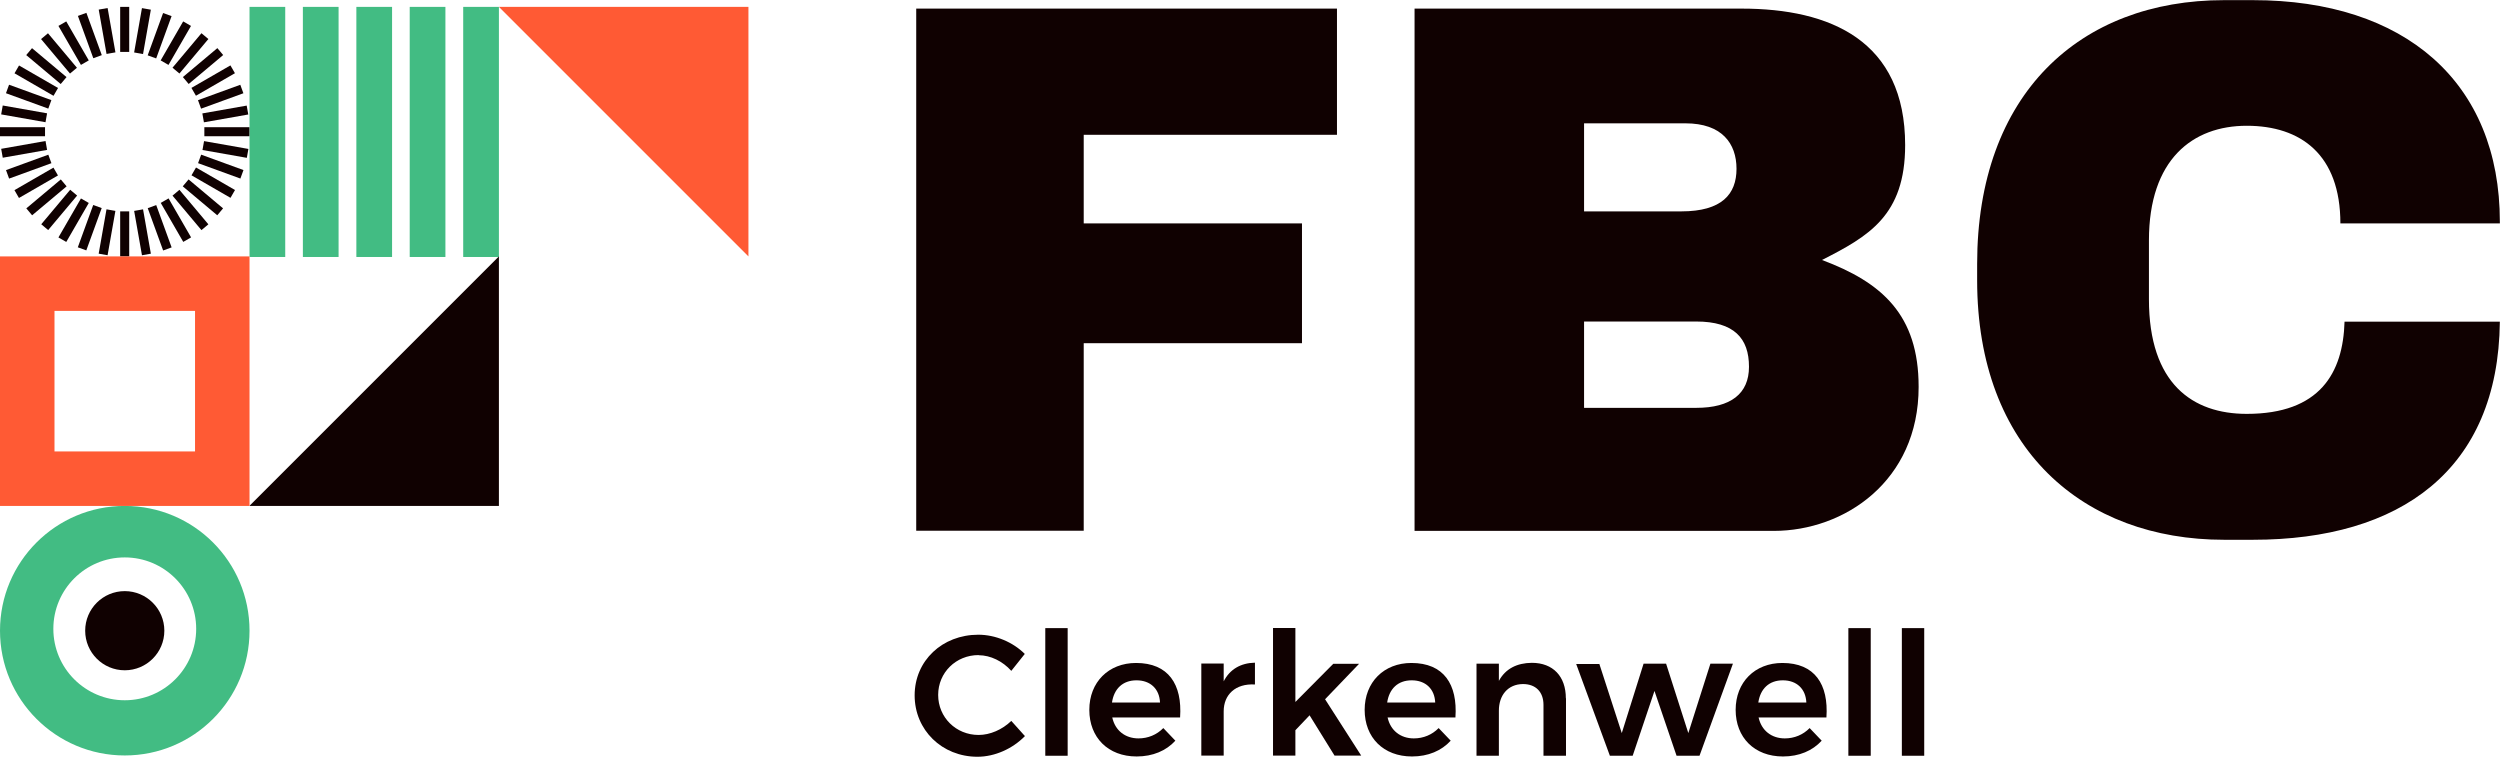 <?xml version="1.0" encoding="UTF-8"?><svg id="Layer_2" xmlns="http://www.w3.org/2000/svg" width="174.33" height="52.77" viewBox="0 0 174.33 52.77"><g id="Layer_1-2"><rect x="17.4" y=".48" width="2.49" height="17.44" fill="#42bc83" stroke-width="0"/><rect x="21.12" y=".48" width="2.49" height="17.44" fill="#42bc83" stroke-width="0"/><rect x="24.85" y=".48" width="2.49" height="17.44" fill="#42bc83" stroke-width="0"/><rect x="28.57" y=".48" width="2.49" height="17.44" fill="#42bc83" stroke-width="0"/><rect x="32.3" y=".48" width="2.49" height="17.44" fill="#42bc83" stroke-width="0"/><path d="m17.4,43.98c0,4.8-3.89,8.7-8.7,8.7S0,48.78,0,43.98s3.89-8.7,8.7-8.7,8.7,3.89,8.7,8.7Zm-8.7-5.11c-2.75,0-4.98,2.23-4.98,4.98s2.23,4.98,4.98,4.98,4.98-2.23,4.98-4.98-2.23-4.98-4.98-4.98Z" fill="#42bc83" stroke-width="0"/><circle cx="8.7" cy="43.98" r="2.76" fill="#100101" stroke-width="0"/><rect x="8.36" y="1.85" width="3.14" height=".63" transform="translate(6.08 11.57) rotate(-80)" fill="#100101" stroke-width="0"/><rect x="9.56" y="2.17" width="3.14" height=".63" transform="translate(4.99 12.1) rotate(-70)" fill="#100101" stroke-width="0"/><rect x="10.69" y="2.7" width="3.14" height=".63" transform="translate(3.52 12.12) rotate(-60)" fill="#100101" stroke-width="0"/><rect x="11.71" y="3.41" width="3.14" height=".63" transform="translate(1.89 11.5) rotate(-50)" fill="#100101" stroke-width="0"/><rect x="12.59" y="4.29" width="3.14" height=".63" transform="translate(.35 10.18) rotate(-40)" fill="#100101" stroke-width="0"/><rect x="13.3" y="5.3" width="3.14" height=".63" transform="translate(-.82 8.19) rotate(-30)" fill="#100101" stroke-width="0"/><rect x="13.82" y="6.43" width="3.14" height=".63" transform="translate(-1.38 5.67) rotate(-20)" fill="#100101" stroke-width="0"/><rect x="14.14" y="7.63" width="3.14" height=".63" transform="translate(-1.14 2.85) rotate(-10)" fill="#100101" stroke-width="0"/><rect x="14.25" y="8.87" width="3.14" height=".63" fill="#100101" stroke-width="0"/><rect x="15.4" y="8.85" width=".63" height="3.14" transform="translate(2.73 24.09) rotate(-80)" fill="#100101" stroke-width="0"/><rect x="15.08" y="10.05" width=".63" height="3.14" transform="translate(-.79 22.11) rotate(-70)" fill="#100101" stroke-width="0"/><rect x="14.56" y="11.17" width=".63" height="3.14" transform="translate(-3.6 19.25) rotate(-60)" fill="#100101" stroke-width="0"/><rect x="13.84" y="12.19" width=".63" height="3.14" transform="translate(-5.49 15.76) rotate(-50)" fill="#100101" stroke-width="0"/><rect x="12.96" y="13.07" width=".63" height="3.14" transform="translate(-6.3 11.96) rotate(-40)" fill="#100101" stroke-width="0"/><rect x="11.95" y="13.78" width=".63" height="3.14" transform="translate(-6.03 8.19) rotate(-30)" fill="#100101" stroke-width="0"/><rect x="10.82" y="14.31" width=".63" height="3.14" transform="translate(-4.76 4.77) rotate(-20)" fill="#100101" stroke-width="0"/><rect x="9.62" y="14.63" width=".63" height="3.14" transform="translate(-2.66 1.97) rotate(-10)" fill="#100101" stroke-width="0"/><rect x="8.38" y="14.74" width=".63" height="3.14" fill="#100101" stroke-width="0"/><rect x="5.89" y="15.89" width="3.14" height=".63" transform="translate(-9.79 20.73) rotate(-80)" fill="#100101" stroke-width="0"/><rect x="4.69" y="15.56" width="3.14" height=".63" transform="translate(-10.8 16.33) rotate(-70)" fill="#100101" stroke-width="0"/><rect x="3.56" y="15.04" width="3.14" height=".63" transform="translate(-10.73 12.12) rotate(-60)" fill="#100101" stroke-width="0"/><rect x="2.55" y="14.33" width="3.14" height=".63" transform="translate(-9.74 8.38) rotate(-50)" fill="#100101" stroke-width="0"/><rect x="1.67" y="13.45" width="3.14" height=".63" transform="translate(-8.09 5.3) rotate(-40)" fill="#100101" stroke-width="0"/><rect x=".95" y="12.43" width="3.14" height=".63" transform="translate(-6.03 2.97) rotate(-30)" fill="#100101" stroke-width="0"/><rect x=".43" y="11.3" width="3.14" height=".63" transform="translate(-3.85 1.39) rotate(-20)" fill="#100101" stroke-width="0"/><rect x=".11" y="10.1" width="3.14" height=".63" transform="translate(-1.78 .45) rotate(-10)" fill="#100101" stroke-width="0"/><rect x="0" y="8.87" width="3.14" height=".63" fill="#100101" stroke-width="0"/><rect x="1.37" y="6.37" width=".63" height="3.14" transform="translate(-6.43 8.22) rotate(-80)" fill="#100101" stroke-width="0"/><rect x="1.69" y="5.17" width=".63" height="3.14" transform="translate(-5.02 6.32) rotate(-70)" fill="#100101" stroke-width="0"/><rect x="2.21" y="4.05" width=".63" height="3.14" transform="translate(-3.6 5) rotate(-60)" fill="#100101" stroke-width="0"/><rect x="2.92" y="3.03" width=".63" height="3.14" transform="translate(-2.37 4.13) rotate(-50)" fill="#100101" stroke-width="0"/><rect x="3.8" y="2.15" width=".63" height="3.14" transform="translate(-1.43 3.52) rotate(-40)" fill="#100101" stroke-width="0"/><rect x="4.82" y="1.44" width=".63" height="3.14" transform="translate(-.82 2.97) rotate(-30)" fill="#100101" stroke-width="0"/><rect x="5.95" y=".91" width=".63" height="3.14" transform="translate(-.47 2.29) rotate(-20)" fill="#100101" stroke-width="0"/><rect x="7.15" y=".59" width=".63" height="3.14" transform="translate(-.26 1.33) rotate(-10)" fill="#100101" stroke-width="0"/><rect x="8.38" y=".48" width=".63" height="3.14" fill="#100101" stroke-width="0"/><polygon points="17.39 35.28 34.79 35.28 34.79 17.88 17.39 35.28" fill="#100101" stroke-width="0"/><polygon points="52.19 17.88 52.19 .48 34.79 .48 52.19 17.88" fill="#ff5a34" stroke-width="0"/><path d="m0,17.88v17.4h17.4v-17.4H0Zm13.6,13.6H3.8v-9.8h9.8v9.8Z" fill="#ff5a34" stroke-width="0"/><path d="m75.57,9.4v6.18h15.22v8.35h-15.22v13.08h-11.68V.6h29.34v8.8h-17.66Z" fill="#100101" stroke-width="0"/><path d="m133.79,26.98c0,6.58-5.19,10.04-10.1,10.04h-25.05V.6h22.8c6.2,0,11.41,2.24,11.41,9.52,0,4.91-2.54,6.35-5.8,8.01,4.18,1.56,6.74,3.82,6.74,8.84Zm-23.33-18.38v6.14h6.78c2.83,0,3.85-1.2,3.85-2.97s-1.02-3.17-3.56-3.17h-7.07Zm11.5,16.97c0-1.97-1.03-3.15-3.68-3.15h-7.82v6.02h7.82c2.41,0,3.68-.99,3.68-2.86Z" fill="#100101" stroke-width="0"/><path d="m163.49,22.42c-.1,3.59-1.72,6.44-6.82,6.44-3.77,0-6.82-2.09-6.82-7.99v-4.11c0-5.65,3.05-7.99,6.82-7.99s6.53,2.01,6.53,6.81h11.12v-.11c0-9.76-6.64-15.46-17.22-15.46h-2.01c-10.05,0-17.22,6.53-17.22,18.4v1.13c0,11.79,7.41,18.1,17.22,18.1h2.01c10.27,0,17.11-4.85,17.22-15.21h-10.83Z" fill="#100101" stroke-width="0"/><path d="m68.24,45.68c-1.58,0-2.82,1.22-2.82,2.78s1.24,2.79,2.82,2.79c.8,0,1.65-.37,2.28-.98l.95,1.06c-.86.88-2.1,1.44-3.31,1.44-2.47,0-4.38-1.86-4.38-4.28s1.93-4.23,4.44-4.23c1.2,0,2.42.52,3.24,1.34l-.94,1.18c-.6-.67-1.45-1.09-2.28-1.09Z" fill="#100101" stroke-width="0"/><path d="m74.45,43.8v8.9h-1.56v-8.9h1.56Z" fill="#100101" stroke-width="0"/><path d="m82.3,50.03h-4.74c.2.91.9,1.46,1.83,1.46.66,0,1.27-.25,1.73-.72l.84.88c-.64.7-1.57,1.1-2.7,1.1-1.99,0-3.3-1.32-3.3-3.25s1.34-3.27,3.26-3.27c2.25,0,3.23,1.48,3.07,3.8Zm-1.41-1.04c-.04-.95-.67-1.55-1.64-1.55s-1.57.6-1.71,1.55h3.36Z" fill="#100101" stroke-width="0"/><path d="m87.51,46.22v1.51c-1.36-.08-2.18.71-2.18,1.87v3.09h-1.56v-6.42h1.56v1.24c.43-.84,1.19-1.28,2.18-1.3Z" fill="#100101" stroke-width="0"/><path d="m91.31,49.89l-.98,1.03v1.77h-1.56v-8.9h1.56v5.16l2.64-2.66h1.8l-2.37,2.47,2.52,3.93h-1.86l-1.74-2.81Z" fill="#100101" stroke-width="0"/><path d="m101.5,50.03h-4.74c.2.91.9,1.46,1.83,1.46.66,0,1.27-.25,1.73-.72l.84.88c-.64.7-1.57,1.1-2.7,1.1-1.99,0-3.3-1.32-3.3-3.25s1.34-3.27,3.26-3.27c2.25,0,3.23,1.48,3.07,3.8Zm-1.42-1.04c-.04-.95-.67-1.55-1.64-1.55s-1.57.6-1.71,1.55h3.36Z" fill="#100101" stroke-width="0"/><path d="m109.2,48.69v4.01h-1.57v-3.55c0-.9-.54-1.45-1.43-1.45-1.06.01-1.68.79-1.68,1.85v3.15h-1.56v-6.42h1.56v1.2c.46-.85,1.26-1.25,2.3-1.26,1.48,0,2.37.95,2.37,2.47Z" fill="#100101" stroke-width="0"/><path d="m111.52,46.28l1.57,4.84,1.52-4.84h1.57l1.55,4.84,1.54-4.84h1.57l-2.33,6.42h-1.6l-1.54-4.52-1.52,4.52h-1.59l-2.35-6.4h1.61Z" fill="#100101" stroke-width="0"/><path d="m127.37,50.03h-4.74c.2.91.9,1.46,1.83,1.46.66,0,1.27-.25,1.73-.72l.84.88c-.64.7-1.57,1.1-2.7,1.1-1.99,0-3.3-1.32-3.3-3.25s1.34-3.27,3.26-3.27c2.25,0,3.23,1.48,3.07,3.8Zm-1.41-1.04c-.04-.95-.67-1.55-1.64-1.55s-1.57.6-1.71,1.55h3.36Z" fill="#100101" stroke-width="0"/><path d="m130.45,43.8v8.9h-1.56v-8.9h1.56Z" fill="#100101" stroke-width="0"/><path d="m134.18,43.8v8.9h-1.56v-8.9h1.56Z" fill="#100101" stroke-width="0"/></g></svg>